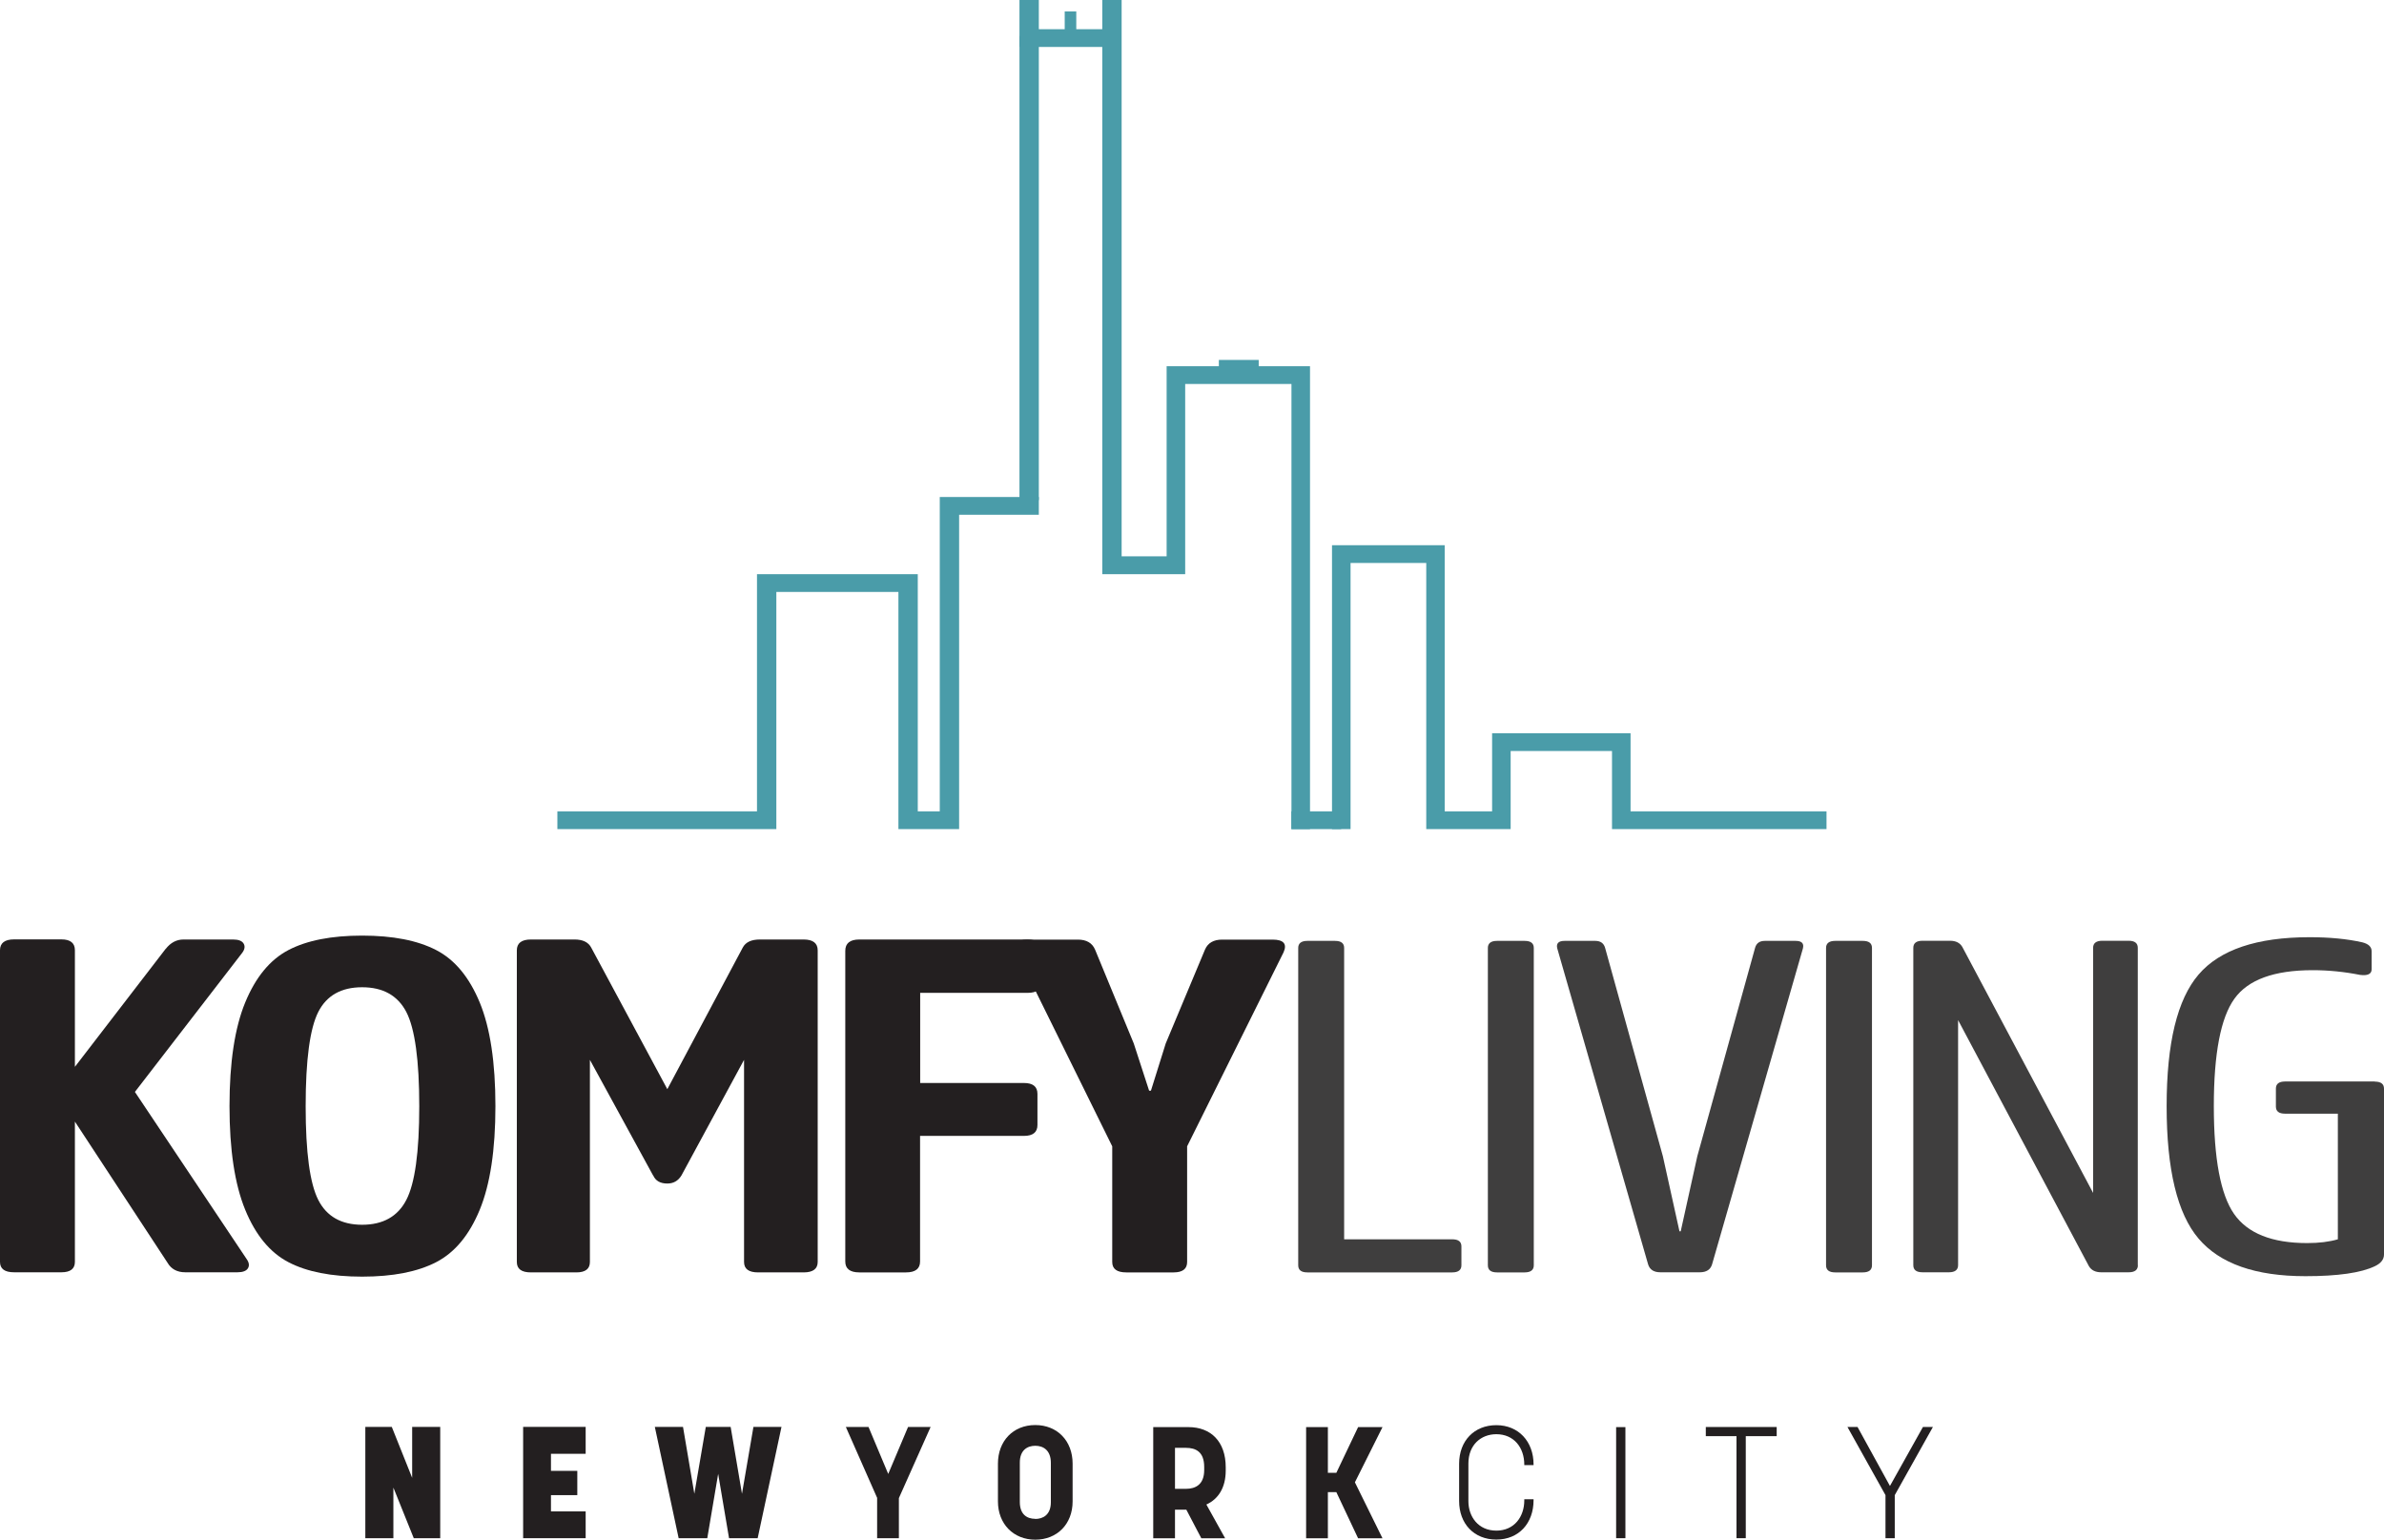 <?xml version="1.0" encoding="UTF-8"?>
<svg id="Layer_2" data-name="Layer 2" xmlns="http://www.w3.org/2000/svg" viewBox="0 0 208.17 134.46">
  <defs>
    <style>
      .cls-1 {
        fill: #4a9ca9;
      }

      .cls-2 {
        fill: #231f20;
      }

      .cls-3 {
        fill: #3f3e3e;
      }
    </style>
  </defs>
  <g id="Layer_1-2" data-name="Layer 1">
    <g>
      <path class="cls-2" d="M14.47,82.86c.43-.55.95-.82,1.55-.82h4.34c.46,0,.77.12.91.35.14.23.11.5-.11.8l-9.38,12.16,9.76,14.6c.21.3.25.57.11.8-.14.23-.45.35-.91.35h-4.56c-.71,0-1.23-.28-1.55-.83l-8.09-12.33v12.25c0,.6-.39.91-1.18.91H1.23c-.82,0-1.23-.3-1.23-.91v-27.21c0-.63.41-.95,1.23-.95h4.13c.79,0,1.18.32,1.18.95v10.18l7.93-10.31Z"/>
      <path class="cls-2" d="M38.08,82.96c1.63.84,2.89,2.36,3.81,4.58.91,2.21,1.37,5.23,1.37,9.05s-.46,6.84-1.37,9.05-2.18,3.74-3.81,4.58c-1.63.84-3.78,1.26-6.46,1.26s-4.82-.42-6.43-1.26c-1.61-.84-2.87-2.36-3.78-4.58s-1.37-5.23-1.37-9.05.46-6.84,1.37-9.05c.91-2.21,2.17-3.74,3.78-4.58s3.75-1.26,6.43-1.26,4.83.42,6.46,1.26ZM35.48,104.78c.75-1.44,1.13-4.17,1.13-8.18s-.38-6.78-1.13-8.23c-.75-1.44-2.04-2.16-3.86-2.16s-3.1.72-3.83,2.16c-.73,1.44-1.1,4.18-1.1,8.23s.37,6.74,1.1,8.18c.73,1.44,2.01,2.17,3.83,2.17s3.11-.72,3.86-2.17Z"/>
      <path class="cls-2" d="M57.03,102.65l-5.52-10.1v17.65c0,.6-.39.91-1.18.91h-3.97c-.82,0-1.23-.3-1.23-.91v-27.21c0-.63.41-.95,1.23-.95h3.81c.71,0,1.2.23,1.45.7l6.65,12.37,6.59-12.37c.25-.47.75-.7,1.5-.7h3.81c.82,0,1.23.32,1.23.95v27.21c0,.6-.41.91-1.23.91h-3.97c-.82,0-1.23-.3-1.23-.91v-17.65l-5.47,10.1c-.29.47-.7.7-1.23.7-.61,0-1.02-.23-1.23-.7Z"/>
      <path class="cls-2" d="M80.34,99.19v10.97c0,.63-.41.95-1.23.95h-4.07c-.82,0-1.23-.32-1.23-.95v-27.13c0-.66.41-.99,1.23-.99h14.69c.82,0,1.23.32,1.23.95v2.76c0,.63-.41.95-1.23.95h-9.38v7.87h9.06c.79,0,1.18.32,1.18.95v2.72c0,.63-.39.95-1.18.95h-9.06Z"/>
      <path class="cls-2" d="M103.66,110.2c0,.6-.39.91-1.18.91h-4.13c-.82,0-1.23-.3-1.23-.91v-10.1l-8.36-16.94c-.32-.74,0-1.11.96-1.11h4.4c.75,0,1.25.29,1.5.87l3.38,8.2,1.34,4.12h.16l1.29-4.12,3.43-8.2c.25-.58.75-.87,1.5-.87h4.4c.96,0,1.29.37.96,1.11l-8.42,16.94v10.1Z"/>
      <path class="cls-3" d="M117.38,108.22h9.43c.54,0,.8.21.8.62v1.65c0,.41-.27.62-.8.62h-12.65c-.54,0-.8-.21-.8-.62v-27.71c0-.41.27-.62.8-.62h2.41c.54,0,.8.21.8.62v25.44Z"/>
      <path class="cls-3" d="M129.92,82.78c0-.41.27-.62.8-.62h2.41c.54,0,.8.21.8.62v27.71c0,.41-.27.62-.8.62h-2.41c-.54,0-.8-.21-.8-.62v-27.71Z"/>
      <path class="cls-3" d="M144.98,111.1c-.57,0-.93-.23-1.07-.7l-7.93-27.58c-.11-.44.11-.66.64-.66h2.68c.46,0,.75.21.86.62l5.04,18.18,1.45,6.56h.11l1.45-6.56,5.04-18.18c.11-.41.39-.62.86-.62h2.68c.54,0,.75.22.64.66l-7.93,27.58c-.14.47-.5.7-1.07.7h-3.43Z"/>
      <path class="cls-3" d="M159.45,82.78c0-.41.27-.62.8-.62h2.41c.54,0,.8.21.8.62v27.71c0,.41-.27.62-.8.62h-2.41c-.54,0-.8-.21-.8-.62v-27.71Z"/>
      <path class="cls-3" d="M186.68,110.48c0,.41-.27.62-.8.62h-2.41c-.5,0-.86-.18-1.07-.54l-11.42-21.48v21.4c0,.41-.27.62-.8.62h-2.31c-.54,0-.8-.21-.8-.62v-27.71c0-.41.27-.62.8-.62h2.41c.5,0,.86.18,1.07.54l11.42,21.48v-21.4c0-.41.27-.62.8-.62h2.3c.54,0,.8.21.8.62v27.71Z"/>
      <path class="cls-3" d="M207.37,94.45c.54,0,.8.21.8.62v14.47c0,.44-.27.78-.8,1.03-1.21.58-3.23.87-6.06.87-4.36,0-7.47-1.09-9.33-3.28-1.86-2.18-2.79-6.04-2.79-11.56s.93-9.33,2.79-11.5,5.09-3.26,9.7-3.26c1.75,0,3.29.15,4.61.45.54.14.8.4.8.78v1.57c0,.41-.34.58-1.02.49-1.36-.27-2.73-.41-4.13-.41-3.36,0-5.64.83-6.83,2.49-1.2,1.66-1.8,4.79-1.8,9.38s.59,7.73,1.77,9.42c1.18,1.69,3.31,2.54,6.38,2.54,1.04,0,1.93-.11,2.68-.33v-10.97h-4.61c-.54,0-.8-.21-.8-.62v-1.57c0-.41.27-.62.8-.62h7.83Z"/>
    </g>
    <g>
      <path class="cls-2" d="M31.9,124.6h2.31l1.78,4.45v-4.45h2.45v9.72h-2.31l-1.78-4.42v4.42h-2.45v-9.72Z"/>
      <path class="cls-2" d="M45.68,124.6h5.46v2.35h-3.03v1.49h2.3v2.12h-2.3v1.42h3.03v2.34h-5.46v-9.72Z"/>
      <path class="cls-2" d="M57.19,124.6h2.45l.99,5.84,1-5.84h2.17l.99,5.84,1-5.84h2.45l-2.08,9.72h-2.5l-.95-5.62-.95,5.62h-2.5l-2.08-9.72Z"/>
      <path class="cls-2" d="M76.6,130.82l-2.74-6.21h1.98l1.72,4.1,1.73-4.1h1.97l-2.77,6.21v3.5h-1.9v-3.5Z"/>
      <path class="cls-2" d="M87.14,131.11v-3.3c0-1.98,1.33-3.37,3.26-3.37s3.26,1.39,3.26,3.37v3.3c0,1.97-1.35,3.34-3.26,3.34s-3.26-1.38-3.26-3.34ZM90.4,132.64c.65,0,1.36-.34,1.36-1.46v-3.44c0-1.09-.65-1.49-1.36-1.49-.67,0-1.35.36-1.35,1.47v3.44c0,1.09.63,1.47,1.35,1.47Z"/>
      <path class="cls-2" d="M100.7,124.62h3.08c1.94,0,3.25,1.25,3.25,3.51v.28c0,1.5-.65,2.5-1.69,2.97l1.64,2.95h-2.08l-1.31-2.5h-.99v2.5h-1.9v-9.7ZM103.55,130.01c.83,0,1.6-.36,1.6-1.64v-.27c0-1.33-.74-1.67-1.6-1.67h-.95v3.58h.95Z"/>
      <path class="cls-2" d="M114.05,124.62h1.9v3.99h.74l1.9-3.99h2.13l-2.41,4.82,2.41,4.89h-2.13l-1.9-4.03h-.74v4.03h-1.9v-9.7Z"/>
      <path class="cls-2" d="M127.41,131.07v-3.25c0-2,1.32-3.37,3.25-3.37s3.25,1.42,3.25,3.43v.06h-.81v-.04c0-1.5-.91-2.66-2.44-2.66-1.36,0-2.44.95-2.44,2.56v3.29c0,1.36.87,2.57,2.44,2.57s2.44-1.22,2.44-2.64v-.1h.81v.08c0,2.02-1.29,3.44-3.25,3.44s-3.25-1.39-3.25-3.37Z"/>
      <path class="cls-2" d="M141.12,124.62h.81v9.7h-.81v-9.7Z"/>
      <path class="cls-2" d="M151.63,125.41h-2.68v-.8h6.19v.8h-2.7v8.91h-.81v-8.91Z"/>
      <path class="cls-2" d="M164.64,130.56l-3.32-5.95h.88l2.83,5.15,2.88-5.15h.87l-3.33,5.95v3.76h-.81v-3.76Z"/>
    </g>
    <g>
      <rect class="cls-1" x="89.02" y="3.13" width="1.69" height="40.54"/>
      <rect class="cls-1" x="114.17" y="69.45" width="1.55" height="4.35" transform="translate(43.31 186.57) rotate(-90)"/>
      <g>
        <polygon class="cls-1" points="82.53 43.4 82.06 43.4 82.06 70.85 80.14 70.85 80.14 50.14 79.5 50.14 78.45 50.14 67.79 50.14 66.8 50.14 66.1 50.14 66.1 70.85 48.67 70.85 48.67 72.4 66.1 72.4 66.94 72.4 67.79 72.4 67.79 51.69 78.45 51.69 78.45 72.4 79.3 72.4 80.14 72.4 82.06 72.4 83.64 72.4 83.75 72.4 83.75 44.95 90.71 44.95 90.71 43.4 83.75 43.4 82.53 43.4"/>
        <polygon class="cls-1" points="109.91 31.98 109.91 31.43 106.43 31.43 106.43 31.98 103.49 31.98 102.68 31.98 101.87 31.98 101.87 48.58 97.94 48.58 97.94 4.1 97.94 3.32 97.94 2.55 97.94 0 96.25 0 96.25 2.55 93.98 2.55 93.98 1 92.97 1 92.97 2.55 90.71 2.55 90.71 0 89.02 0 89.02 4.1 89.02 4.1 90.71 4.1 92.97 4.1 93.98 4.1 96.25 4.1 96.25 50.14 97.49 50.14 97.94 50.14 101.87 50.14 103.49 50.14 103.49 48.58 103.49 33.53 112.77 33.53 112.77 72.4 114.39 72.4 114.39 33.53 114.39 31.98 112.77 31.98 109.91 31.98"/>
        <polygon class="cls-1" points="142.38 70.85 142.38 64.03 141.21 64.03 140.76 64.03 130.29 64.03 130.29 64.13 130.29 64.13 130.29 70.85 126.15 70.85 126.15 49.16 126.15 47.61 124.54 47.61 117.93 47.61 116.31 47.61 116.31 49.16 116.31 72.4 117.93 72.4 117.93 49.16 124.54 49.16 124.54 72.4 125.94 72.4 126.15 72.4 130.29 72.4 130.29 72.4 131.91 72.4 131.91 65.58 140.76 65.58 140.76 72.4 141.21 72.4 142.38 72.4 159.49 72.4 159.49 70.85 142.38 70.85"/>
      </g>
    </g>
  </g>
</svg>
